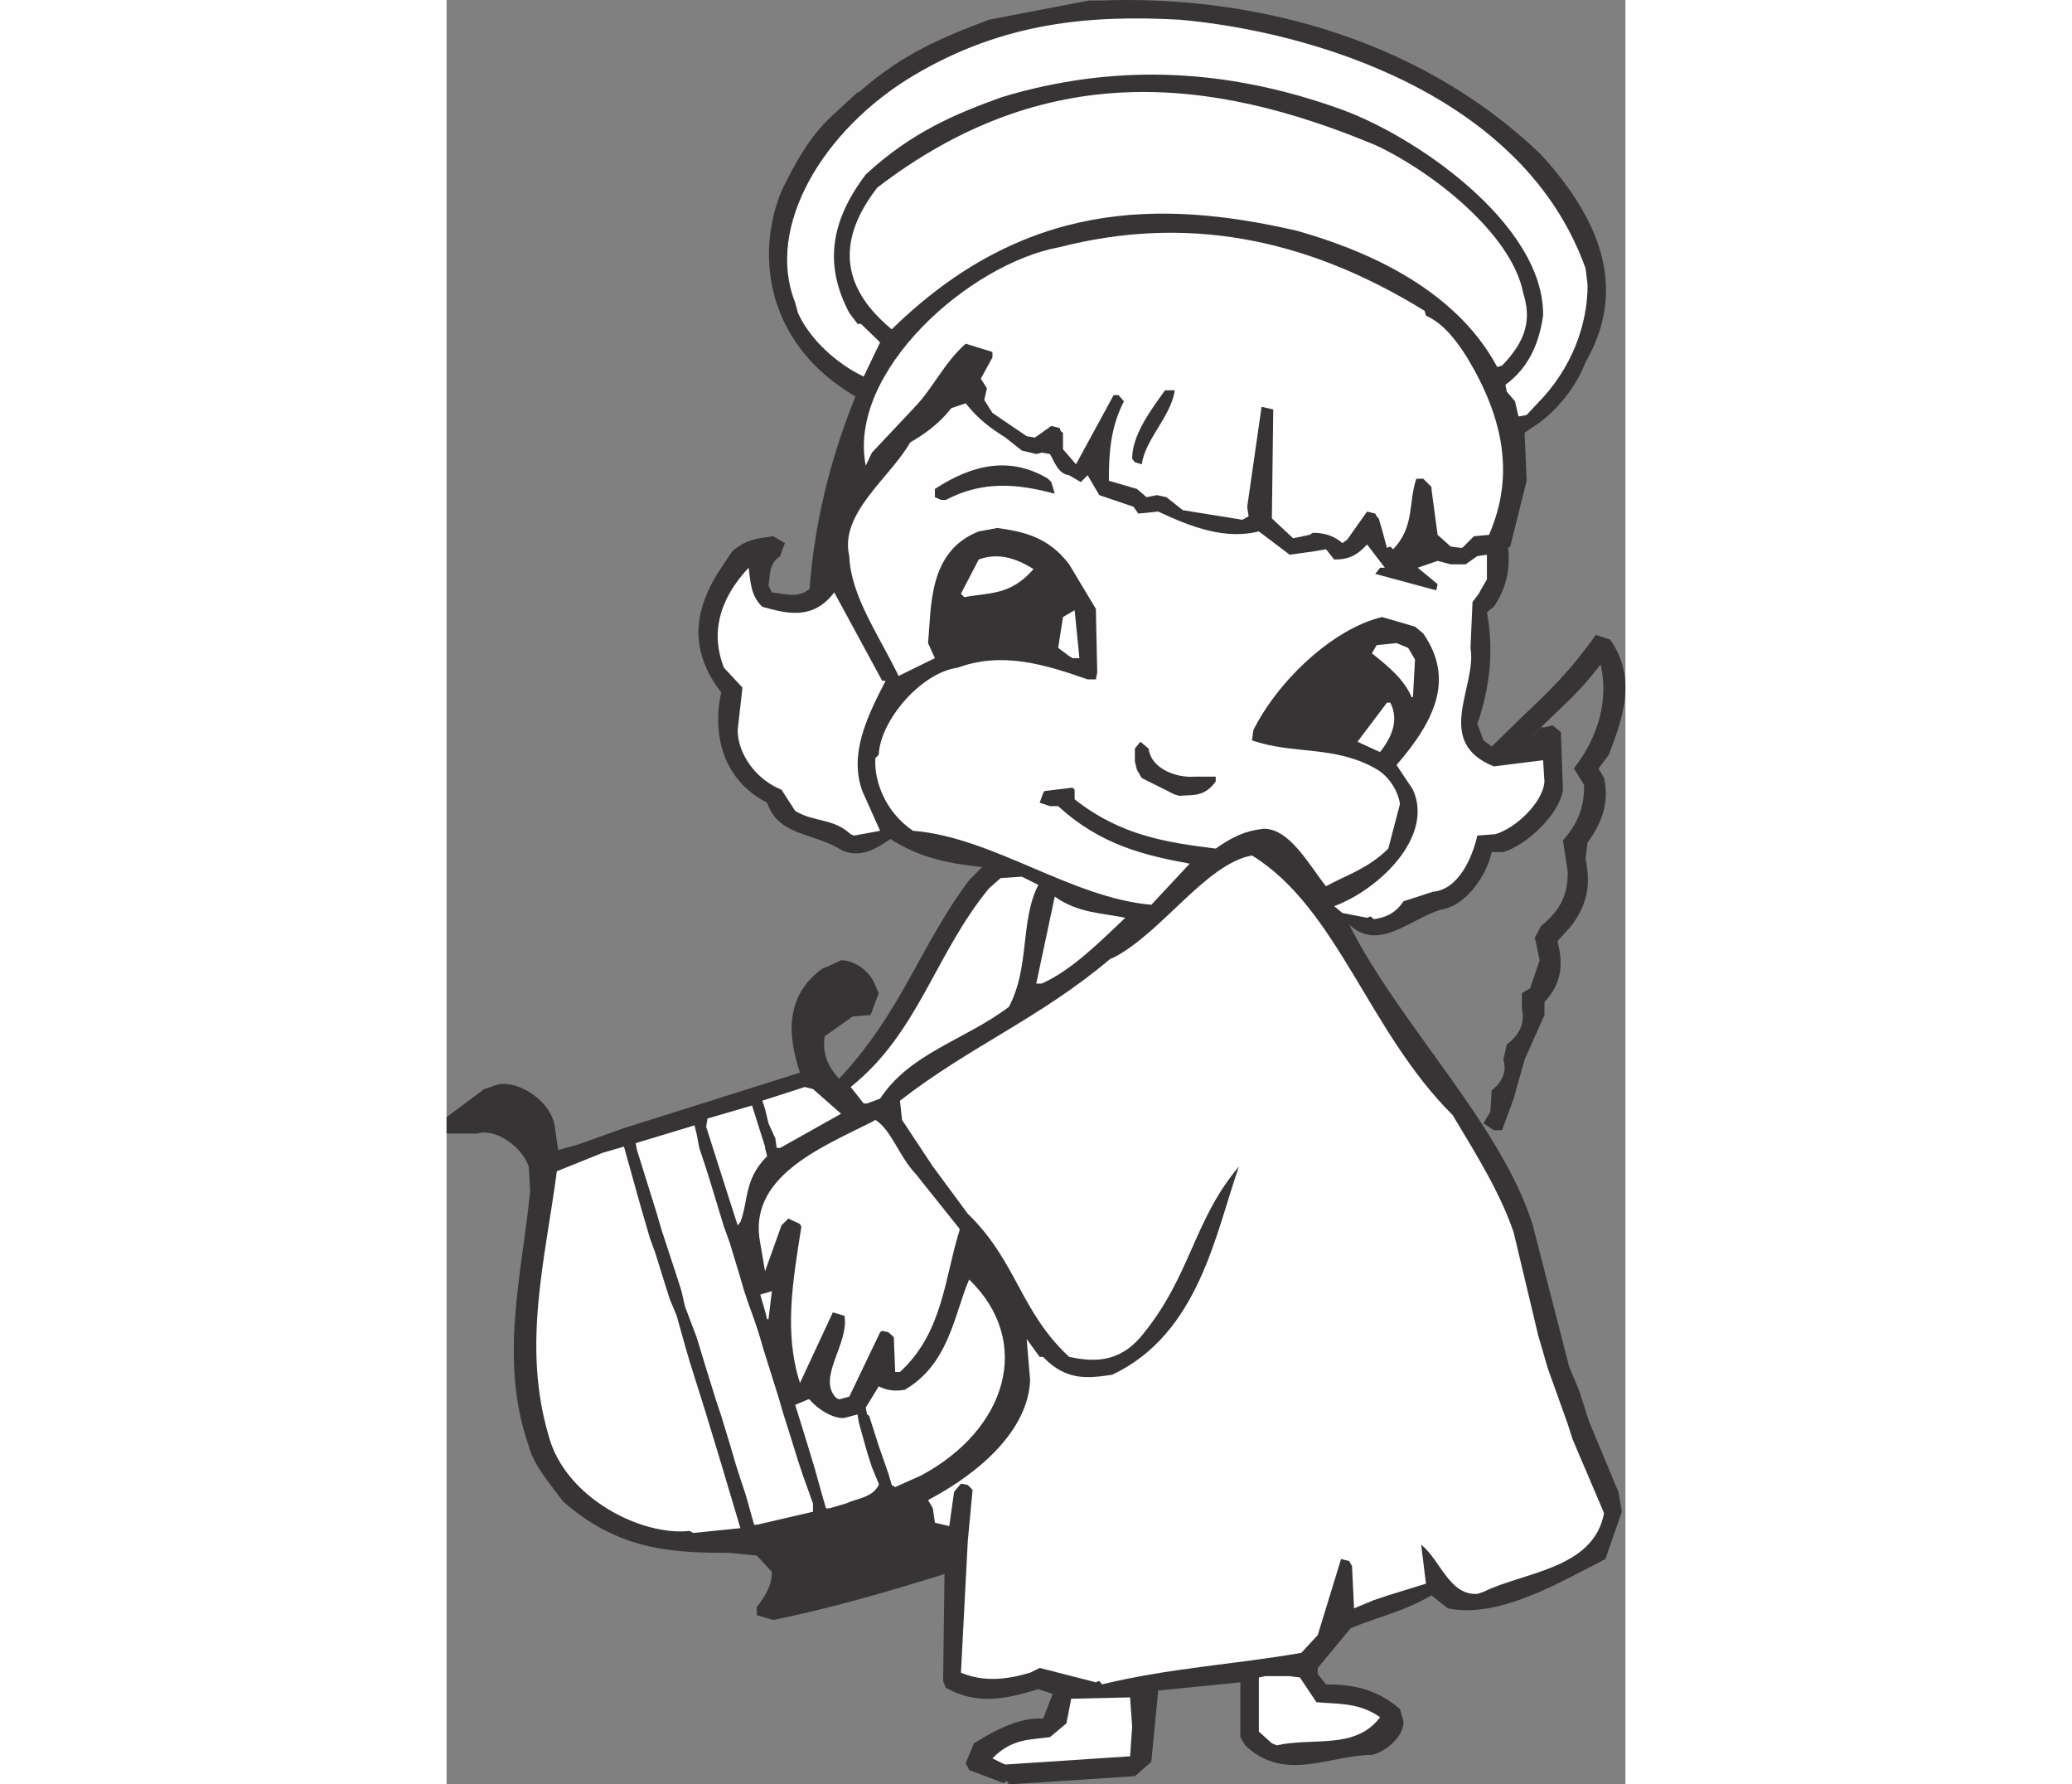 <?xml version="1.0" encoding="UTF-8"?>
<!DOCTYPE svg PUBLIC "-//W3C//DTD SVG 1.1//EN" "http://www.w3.org/Graphics/SVG/1.1/DTD/svg11.dtd">
<!-- Creator: CorelDRAW -->
<svg xmlns="http://www.w3.org/2000/svg" xml:space="preserve" width="7.848in" height="6.757in" version="1.1" style="shape-rendering:geometricPrecision; text-rendering:geometricPrecision; image-rendering:optimizeQuality; fill-rule:evenodd; clip-rule:evenodd"
viewBox="0 0 7847.73 11876.08"
 xmlns:xlink="http://www.w3.org/1999/xlink"
 xmlns:xodm="http://www.corel.com/coreldraw/odm/2003">
 <rect x="0" y="0" width="7847.73" height="11876.08" fill="#808080" stroke="none"/>
 <defs>
  <style type="text/css">
   <![CDATA[
    .fil1 {fill:#FEFEFE}
    .fil0 {fill:#373435}
   ]]>
  </style>
 </defs>
 <g id="Layer_x0020_1">
  <g id="_2008653328912">
   <path class="fil0" d="M3706.8 11866.95l-227.97 -86.63 -22.8 -45.58 54.72 -132.23 68.38 -41.03 0 0c118.55,-68.4 259.9,-132.23 392.11,-123.1l0 0 63.83 -164.14 -95.74 -31.91 0 0c-209.74,63.82 -405.79,109.42 -615.52,-9.12l0 0 -18.24 -45.6 9.11 -711.26 0 0c-382.99,118.54 -756.86,227.97 -1139.85,305.48l0 0 -109.43 -31.91 0 -54.72 0 0c68.4,-86.63 100.31,-155.01 100.31,-232.52l0 0 -100.31 -109.43 -182.38 -18.24 0 0c-373.88,0 -734.06,-13.69 -1107.94,-341.96 -86.63,-118.54 -196.05,-241.65 -227.97,-369.31 -200.61,-569.92 -45.6,-1139.85 9.12,-1696.1l0 0 -9.12 -164.14 0 0c-54.71,-145.9 -232.52,-255.32 -341.95,-218.85l0 0 -205.17 0 0 0c0,-13.69 0,-13.69 0,-13.69l0 0 0 -95.74 250.77 -186.94 95.74 -31.91 0 0c145.9,-22.8 351.08,118.54 373.88,282.68l0 0 22.8 155.01 132.22 -36.47 305.48 -109.42 1171.77 -369.31 0 0c-77.51,-232.53 -109.42,-506.1 150.47,-693.04l0 0 45.6 -18.24 77.51 -36.47 0 0c77.51,0 173.25,54.71 218.85,145.9l0 0 31.92 72.94 -54.72 145.9 -118.54 9.12 -186.94 132.22 0 0c-13.67,100.31 9.12,186.94 95.76,282.69 419.46,-446.83 538,-884.53 866.28,-1322.24l0 0 86.63 -86.63 0 0c-205.17,-22.8 -405.79,-54.71 -610.96,-186.92 -123.1,86.63 -209.74,118.55 -319.17,77.52 -186.92,-123.1 -424.02,-91.19 -501.53,-319.17 -319.17,-164.14 -360.2,-492.42 -305.48,-734.06 -218.86,-282.68 -186.94,-556.25 9.11,-843.49l0 0 63.83 -95.74 0 0c100.31,-86.63 186.94,-86.63 273.57,-100.31l0 0 77.51 45.58 -31.91 86.63 0 0c-77.52,54.71 -63.83,118.54 -77.52,196.06l0 0 22.8 45.58 0 0c86.63,9.12 173.26,41.03 250.77,-22.8 31.92,-428.58 132.23,-852.61 305.48,-1281.19 -579.05,-337.4 -674.79,-921 -492.42,-1367.82 91.19,-186.94 186.94,-360.2 328.28,-492.42l0 0 177.83 -164.14 0 0c9.11,0 9.11,0 9.11,0 296.37,-264.46 579.05,-373.88 866.29,-483.31l0 0 665.67 -127.67 77.52 0 0 0c952.9,-36.47 2092.76,218.86 2931.69,1025.87 428.58,469.62 560.8,921 296.35,1381.51 -63.83,164.14 -196.05,337.4 -360.19,437.71l0 0 -45.6 31.91 13.67 319.17 -109.42 437.7 0 0c-13.69,9.12 -13.69,9.12 -13.69,9.12 13.69,141.34 -9.11,264.44 -95.74,392.11l0 0 -45.6 36.47 0 0c45.6,250.77 22.8,492.42 -63.83,743.19l0 0 41.03 109.42 54.72 41.03 200.61 -196.05 0 0c173.26,-164.14 314.6,-296.37 492.42,-547.13l0 0 95.74 31.91 0 0c177.83,255.33 86.63,515.22 -9.11,765.99l0 0 -68.4 91.18 36.47 63.83 0 0c31.92,141.34 0,282.68 -109.42,428.58l0 0 -13.69 109.42 0 0c31.92,150.47 22.8,291.81 -95.74,446.82l0 0 -91.19 100.31 0 0c36.49,141.34 36.49,273.57 -86.62,405.79l0 0 0 86.63 -132.23 296.37 -72.94 259.88 -77.52 209.74 -54.71 0 -68.4 -45.6 45.6 -77.51 9.12 -141.34 0 0c77.51,-63.83 100.31,-132.23 77.51,-205.17l0 0 22.8 -100.31 0 0c100.31,-77.52 118.54,-155.03 100.31,-241.66l0 0 0 -100.31 54.71 -31.91 63.83 -186.94 -22.8 -109.43 -9.11 -41.03 41.03 -77.51 0 0c145.9,-118.54 177.81,-227.97 177.81,-360.19l0 0 -31.91 -209.72 0 0c118.54,-132.23 141.34,-250.77 141.34,-369.31l0 0 -68.4 -109.43 0 0c164.14,-209.74 232.53,-460.49 177.81,-693.03 -177.81,232.53 -273.56,287.24 -506.09,528.89l0 0 109.43 -109.42 0 0c22.8,0 22.8,0 22.8,0l0 0 54.71 -13.69 54.71 45.6 13.69 382.99 0 0c-22.8,164.14 -241.66,369.31 -396.67,414.91l0 0 -77.51 0 0 0c-31.92,155.01 -173.26,360.19 -337.4,382.97 -209.74,63.83 -414.91,282.69 -610.96,100.32 328.28,656.56 1016.74,1335.9 1221.92,2001.58l0 0 241.66 939.24 68.38 164.14 31.92 100.31 31.91 100.31 196.06 469.63 22.8 132.22 -109.43 314.6 0 0c-319.17,164.14 -711.26,396.66 -1048.67,328.28l0 0 -109.43 -86.63 0 0c-186.94,109.43 -351.08,141.34 -538,218.85l0 0 -218.86 264.44 0 41.03 54.72 68.4 0 0c164.14,0 328.28,22.8 492.42,164.14l0 0 22.79 77.51 0 0c9.12,95.76 -109.42,205.17 -209.72,227.97 -282.69,0 -579.05,186.94 -843.49,-63.83l0 0 -31.92 -54.71 0 -364.75 -547.13 54.71 -45.6 474.18 -109.42 95.74 -838.93 54.72 -13.67 -22.8 -22.8 13.67z"/>
   <path class="fil1" d="M3697.69 11734.74l-63.83 -31.92 0 0c127.67,-132.22 250.77,-123.1 382.99,-141.34l0 0 109.43 -91.19 31.91 -164.14 392.1 -9.11 13.67 196.05 -13.67 196.06 -829.79 54.71 -22.8 -9.11z"/>
   <path class="fil1" d="M5494.08 11602.51l-86.63 -77.51 0 -360.2 41.03 -9.11 164.14 0 68.4 9.11 109.43 164.14 0 0c141.34,13.69 282.68,0 424.02,100.31 -164.14,218.86 -446.82,132.23 -688.47,186.94l0 0 -31.92 -13.67z"/>
   <path class="fil1" d="M4322.32 11196.72l-373.88 -95.76 -63.82 31.92 0 0c-155.03,45.6 -305.49,63.83 -460.51,0l0 0 45.6 -875.4 31.91 -341.96 -31.91 -31.91 -45.6 -9.12 -45.6 54.72 -31.91 227.96 -95.76 -22.79 -13.67 -95.76 -31.91 -54.71 0 0c337.39,-177.81 665.67,-460.51 679.35,-797.9l0 0 -22.8 -273.57 86.62 118.54 0 0c22.8,0 22.8,0 22.8,0 155.03,164.14 305.48,141.34 460.49,118.55 579.05,-273.57 688.47,-948.36 843.49,-1386.07 -305.48,360.2 -319.17,729.51 -647.44,1126.17 -155.01,186.94 -328.27,173.26 -483.28,141.34 -328.28,-305.48 -346.51,-633.76 -674.79,-952.91l0 0 -232.53 -314.6 -205.17 -310.04 -13.67 -127.67 0 0c469.62,-364.75 930.11,-547.13 1399.73,-943.8 22.79,-9.11 22.79,-9.11 22.79,-9.11 319.17,-164.14 615.52,-624.65 921.01,-679.34 569.92,351.06 775.1,1171.76 1335.9,1728.01 164.14,273.56 314.6,515.22 405.8,779.66l0 0 164.14 688.47 63.83 218.86 132.22 369.31 31.92 100.31 209.72 492.42 0 0c-68.38,373.86 -538,392.11 -802.46,524.33l0 0 -41.03 13.67 0 0c-186.92,9.12 -241.65,-218.85 -373.86,-328.28l0 0 31.91 259.9 -250.77 77.51 -95.74 31.91 -132.23 54.72 -13.67 -282.68 0 0c-9.11,-13.69 -9.11,-13.69 -9.11,-13.69 -9.12,-18.24 -9.12,-18.24 -9.12,-18.24l0 0 -54.71 -13.67 -155.03 506.09 -109.42 118.54 0 0c-446.83,77.52 -875.42,100.31 -1326.79,209.74l0 0 -18.24 -22.8 -22.8 9.12z"/>
   <path class="fil1" d="M1618.59 10189.09c-319.15,36.47 -829.82,-218.85 -939.24,-633.76 -177.83,-601.85 -22.8,-1171.77 54.71,-1759.93l0 0 305.48 -123.1 141.34 -41.03 109.43 392.1 31.91 109.43 31.92 109.43 36.47 100.31 63.83 205.17 31.91 100.31 45.6 109.43 54.72 196.05 31.91 109.43 100.31 319.15 95.74 314.6 141.35 474.18 -314.6 31.91 -22.8 -13.67z"/>
   <polygon class="fil1" points="2047.18,10148.06 1992.47,9951.99 1955.99,9842.58 1924.07,9742.27 1892.16,9632.84 1828.33,9423.1 1791.86,9313.69 1728.02,9108.51 1664.19,8898.78 1627.72,8803.02 1586.68,8693.6 1563.88,8593.3 1531.96,8492.99 1431.65,8187.5 1399.74,8078.08 1267.52,7654.05 1258.4,7608.46 1650.5,7489.91 1664.19,7544.63 1682.42,7640.37 1718.9,7749.8 1750.82,7850.11 1846.56,8164.71 1883.04,8265.02 1946.87,8474.74 1978.78,8584.17 2010.7,8679.92 2047.18,8780.24 2079.1,8875.98 2111.01,8985.41 2211.31,9304.56 2243.24,9413.99 2275.15,9514.3 2338.98,9719.47 2375.45,9828.89 2439.29,10006.72 2439.29,10061.42 2065.41,10148.06 "/>
   <path class="fil1" d="M2525.92 10038.63l-22.8 -77.51 -54.71 -196.05 -63.83 -209.74 -63.83 -205.17 86.63 -36.47 0 0c9.11,0 9.11,0 9.11,0 54.71,68.38 164.14,132.22 232.53,123.1l0 0 86.63 -22.8 9.11 54.71 54.71 196.05 31.92 100.32 45.6 109.42 0 0c0,9.12 0,9.12 0,9.12 -45.6,86.63 -141.34,86.63 -218.86,123.1l0 0 -109.42 31.91 -22.8 0z"/>
   <path class="fil1" d="M2963.61 9883.61l-22.79 -77.51 -63.83 -182.39 -31.92 -100.31 -31.91 -100.31 0 0c-13.69,-9.11 -13.69,-9.11 -13.69,-9.11l0 0 -9.11 -45.6 86.63 -141.34 0 0c63.83,31.91 118.54,31.91 173.25,22.8 296.37,-173.26 328.28,-501.54 428.58,-734.08 428.58,414.91 250.77,998.52 -319.15,1304l0 0 -173.26 77.51 -22.8 -13.67z"/>
   <path class="fil1" d="M2594.3 9304.56c-132.22,-132.23 86.63,-360.19 54.72,-547.13l0 0 -77.51 -22.8 -218.86 469.62 0 0c-109.42,-337.4 -45.6,-688.48 9.12,-1039.54 -9.12,-18.25 -9.12,-18.25 -9.12,-18.25l0 0 -77.51 -36.47 -45.6 45.6 -109.42 305.48 -31.92 -186.94 0 0c-86.63,-437.7 396.67,-633.76 743.19,-807.01 22.8,-13.69 22.8,-13.69 22.8,-13.69 109.42,68.4 155.01,241.65 273.56,364.75l0 0 68.4 86.63 218.85 273.57 0 0c0,9.11 0,9.11 0,9.11 -100.31,319.17 -109.42,679.35 -396.66,943.8 -31.92,0 -31.92,0 -31.92,0l0 0 -9.11 -232.52 -36.47 -31.92 -41.03 -9.11 0 0c-13.69,9.11 -13.69,9.11 -13.69,9.11l0 0 -205.17 428.58 -68.38 18.25 -18.25 -9.12z"/>
   <polygon class="fil1" points="2133.81,8780.24 2120.13,8725.51 2088.21,8616.1 2165.72,8593.3 2142.92,8780.24 "/>
   <path class="fil1" d="M1937.75 8155.59l-77.51 -241.65 -132.22 -414.91 9.11 -54.71 296.37 -86.63 54.71 173.25 31.92 100.32 0 0c0,9.11 0,9.11 0,9.11l0 0 13.67 54.71 0 0c-155.03,155.03 -123.1,296.37 -177.81,437.71l0 0 -18.25 22.8z"/>
   <polygon class="fil1" points="2197.64,7640.37 2188.52,7576.54 2142.92,7476.23 2120.13,7380.49 2101.88,7325.77 2384.58,7234.59 2439.29,7248.26 2626.22,7412.4 2220.44,7640.37 "/>
   <path class="fil1" d="M2776.69 7344.02l-86.63 -109.43 0 0c451.38,-360.2 560.8,-884.53 921,-1322.24l0 0 77.51 -68.38 141.34 -9.12 109.43 54.71 0 0c-123.1,241.66 -54.71,547.14 -196.06,811.58 -287.24,218.85 -656.56,305.48 -857.17,610.96l0 0 -86.63 31.92 -22.79 0z"/>
   <path class="fil1" d="M3925.66 6546.11l123.1 -579.04 0 0c150.45,109.42 314.59,109.42 469.61,141.34 -173.25,164.14 -360.19,351.08 -556.24,437.7l0 0 -36.47 0z"/>
   <path class="fil1" d="M6127.84 6108.41l-164.14 -31.92 -54.71 -45.58 0 0c296.35,-109.43 665.67,-460.49 524.33,-775.1l0 0 -109.42 -164.14 0 0c264.44,-305.48 382.99,-579.04 177.81,-875.4l0 0 -54.71 -45.6 -218.86 -63.83 0 0c-328.28,77.52 -693.03,424.03 -857.17,752.31l0 0 -9.11 68.38 0 0c273.56,95.76 547.13,31.92 820.7,186.94 100.31,54.72 155.01,164.14 164.14,237.1l0 0 -77.52 296.35 0 0c-132.22,132.22 -282.68,177.81 -414.9,250.76 -118.55,-150.47 -241.66,-382.97 -414.91,-382.97 -123.1,13.67 -209.74,54.71 -319.17,132.22 -328.28,-41.03 -633.76,-86.63 -939.22,-328.28l0 0 0 -63.83 0 0c-13.67,-13.67 -13.67,-13.67 -13.67,-13.67l0 0 -186.94 22.8 0 0c-9.12,13.67 -9.12,13.67 -9.12,13.67l0 0 -22.8 63.83 68.4 22.8 54.71 0 0 0c282.69,259.88 579.04,328.28 875.4,382.97l0 0 -255.33 273.57 0 0c-533.44,-45.6 -1057.77,-451.37 -1586.66,-492.4 -182.39,-123.1 -259.9,-328.28 -250.77,-483.29l0 0 22.8 -22.8 0 0c9.11,-227.97 282.68,-547.14 524.33,-579.05 296.37,-109.43 579.05,-22.8 866.29,77.51l0 0 54.71 0 9.12 -45.6 -9.12 -424.02 -177.81 -296.37 0 0c-141.34,-186.92 -314.6,-218.85 -478.74,-241.65l0 0 -123.1 22.8 0 0c-337.39,132.23 -314.59,501.54 -337.39,743.19l0 0 45.58 100.31 -241.65 118.54 0 0c-132.22,-273.56 -319.15,-533.45 -328.28,-797.9 -68.38,-282.68 273.57,-524.33 405.79,-756.86 95.76,-54.71 196.06,-127.67 273.57,-227.97l0 0 95.74 -31.91 0 0c86.63,109.42 164.14,164.14 264.46,227.97l0 0 109.42 86.62 95.76 22.8 36.47 -9.11 54.71 9.11 0 0c31.92,54.72 54.71,132.23 127.67,141.34l0 0 77.51 45.6 45.6 -45.6 77.51 132.23 227.96 77.51 31.91 45.6 132.23 -13.67 0 0c232.53,109.42 451.38,186.92 670.23,132.22l0 0 205.17 155.03 164.14 -22.8 77.52 -13.69 54.71 68.4 0 0c77.51,0 141.34,-13.67 218.85,-100.31l0 0 118.54 155.01 -31.91 0 -31.91 41.03 405.79 109.43 9.11 -41.03 -132.22 -109.43 132.22 -45.58 86.63 22.79 100.31 0 77.51 -54.71 63.83 -9.11 0 164.14 -31.91 54.71 -22.8 41.03 -41.03 54.71 -13.67 305.48 0 0c45.58,255.33 -250.77,624.65 155.01,788.78l0 0 328.28 -41.03 9.12 141.34 0 0c-9.12,141.34 -196.06,314.6 -328.28,351.08l0 0 -118.55 9.11 0 0c-31.91,141.35 -123.1,360.19 -296.35,373.86l0 0 -196.06 63.83 0 0c-54.71,86.63 -132.22,109.43 -196.05,118.54l0 0 -22.8 -18.24 -22.8 9.12z"/>
   <path class="fil1" d="M2690.06 5552.18c-118.54,-109.43 -241.65,-77.51 -369.31,-155.03l0 0 -91.19 -141.34 0 0c-173.25,-68.38 -291.81,-241.65 -291.81,-396.66l0 0 31.92 -282.69 -123.1 -132.22 0 0c-86.63,-218.85 -41.03,-446.82 164.14,-665.68 13.67,95.76 13.67,186.94 91.18,259.9 164.14,45.58 337.4,91.18 478.74,-95.76l0 0 319.17 588.17 0 0c22.79,0 22.79,0 22.79,0 -132.22,255.32 -241.65,492.42 -155.01,734.06l0 0 118.54 264.44 -173.25 31.91 -22.8 -9.11z"/>
   <path class="fil0" d="M4846.65 5287.73l-218.86 -109.43 -31.91 -54.71 -13.67 -54.72 0 -86.62 36.47 -45.6 54.71 45.6 0 0c18.24,141.34 196.06,196.05 305.48,186.94l0 0 141.34 0 0 31.91 0 0c-77.51,109.43 -164.14,86.63 -241.65,95.74l0 0 -31.91 -9.11z"/>
   <path class="fil1" d="M6182.56 4991.36l-118.55 -54.71 196.06 -259.88 0 0c22.8,0 22.8,0 22.8,0 54.71,109.42 18.24,218.85 -68.4,328.28l0 0 -31.91 -13.69z"/>
   <path class="fil1" d="M6424.21 4640.29c-45.6,-109.42 -141.34,-196.05 -264.44,-291.79l0 0 31.91 -54.72 132.23 -13.67 77.51 31.91 45.6 77.52 -13.69 250.76 -9.11 0z"/>
   <polygon class="fil1" points="4144.51,4366.73 4071.55,4312.01 4103.48,4106.84 4180.98,4061.25 4212.91,4380.41 4167.31,4380.41 "/>
   <path class="fil1" d="M3424.12 3951.82l118.54 -227.97 0 0c123.1,-45.6 241.65,-13.67 364.75,63.83 -155.01,177.81 -296.35,155.01 -460.49,186.94l0 0 -22.8 -22.8z"/>
   <path class="fil1" d="M6260.07 3646.34c0,0 0,0 0,0l0 0 -31.92 -118.54 -22.8 -77.52 0 0c-13.67,-13.67 -13.67,-13.67 -13.67,-13.67 -9.11,-18.24 -9.11,-18.24 -9.11,-18.24l0 0 -54.72 -13.67 -132.22 186.92 -31.92 22.8 0 0c-63.83,-54.71 -132.22,-68.38 -196.05,-68.38 -22.8,13.67 -22.8,13.67 -22.8,13.67l0 0 -109.43 22.8 -141.34 -132.23 9.12 -724.94 -77.52 -18.24 -95.74 665.67 9.12 63.83 -41.03 22.8 -396.67 -63.83 -109.43 -86.63 -63.83 -13.67 -68.38 13.67 -63.83 -54.71 -186.94 -54.71 0 0c0,-177.83 9.12,-351.08 100.31,-528.9l0 0 -36.47 -41.03 -31.92 0 -250.74 460.51 -86.63 -100.31 0 0c0,-9.12 0,-9.12 0,-9.12l0 0 0 -100.31 0 0c-13.67,-9.11 -13.67,-9.11 -13.67,-9.11 -9.12,-22.8 -9.12,-22.8 -9.12,-22.8l0 0 -54.71 -13.69 -109.43 77.52 -54.71 -9.12 -227.97 -155.01 -54.72 -86.63 18.25 -77.51 -41.03 -63.83 77.51 -141.34 0 -36.49 -177.83 -54.71 0 0c-141.34,123.1 -218.85,296.37 -337.39,419.47l0 0 -287.24 305.48 -41.03 86.62 0 0c-123.1,-624.63 688.47,-1345.02 1290.31,-1454.45 820.68,-209.72 1618.58,-77.51 2430.16,424.03l0 0 9.11 31.91 0 0c123.1,54.71 209.74,177.81 273.57,278.13 241.65,401.22 319.15,784.21 145.9,1180.88l0 0 -100.31 9.12 -77.52 77.51 0 0c-9.11,0 -9.11,0 -9.11,0l0 0 -68.4 -9.12 -86.63 -77.51 -41.03 -305.48 0 0c0,-13.67 0,-13.67 0,-13.67l0 0 -54.71 -54.72 -45.6 0 0 0c-54.71,155.03 -9.11,319.17 -155.01,469.62l0 0 -18.24 -18.24 -22.8 9.12z"/>
   <path class="fil0" d="M3291.89 3327.18l-41.03 -18.24 0 -54.71 0 0c250.77,-164.14 501.54,-218.85 752.31,-68.4 22.8,22.8 22.8,22.8 22.8,22.8l0 0 22.8 77.51 0 0c-250.77,-68.38 -483.31,-86.62 -724.95,41.03l0 0 -31.92 0z"/>
   <path class="fil0" d="M4582.21 3076.42l-18.25 -22.8 0 0c0,-150.47 109.43,-305.48 218.86,-455.94l0 0 63.83 0 0 0c0,9.11 0,9.11 0,9.11 -31.92,173.26 -196.06,319.17 -218.86,483.31l0 0 -45.58 -13.67z"/>
   <path class="fil1" d="M7135.47 2770.93l-22.8 -100.31 -54.71 -63.83 -9.12 -45.58 0 0c173.26,-127.67 227.97,-305.48 250.77,-460.51 9.12,-610.96 -866.29,-1212.81 -1381.51,-1386.06 -729.5,-255.33 -1431.65,-287.24 -2142.91,-91.19l0 0 -77.51 22.8 0 0c-305.48,109.43 -601.85,232.53 -907.33,515.22 -241.65,319.15 -273.57,610.96 -109.43,921l0 0 54.72 72.94 0 0c22.79,0 22.79,0 22.79,0l0 0 127.67 123.1 -109.42 227.97 0 0c-182.39,-86.62 -360.2,-250.76 -437.71,-424.02l0 0 -18.24 -68.4 0 0c-200.61,-501.53 182.38,-1148.97 784.22,-1509.16 601.83,-360.2 1185.45,-405.79 1773.59,-373.88 875.4,77.51 2288.83,492.42 2703.73,1655.06l0 0 13.69 109.43 0 0c0,259.88 -100.31,556.25 -341.96,797.9l0 0 -63.83 68.4 -45.58 9.11 -9.12 0z"/>
   <path class="fil1" d="M6994.13 2442.65c-287.24,-538 -911.89,-788.77 -1335.91,-907.31 -911.88,-209.74 -1819.19,-200.62 -2694.61,656.56 -360.19,-296.37 -351.06,-615.52 -95.74,-943.8 1112.5,-852.62 2211.3,-743.19 3314.69,-282.69 373.86,173.26 907.31,588.17 984.83,984.83 54.71,173.26 22.79,314.6 -141.35,483.31l0 0 -31.91 9.11z"/>
  </g>
 </g>
</svg>
